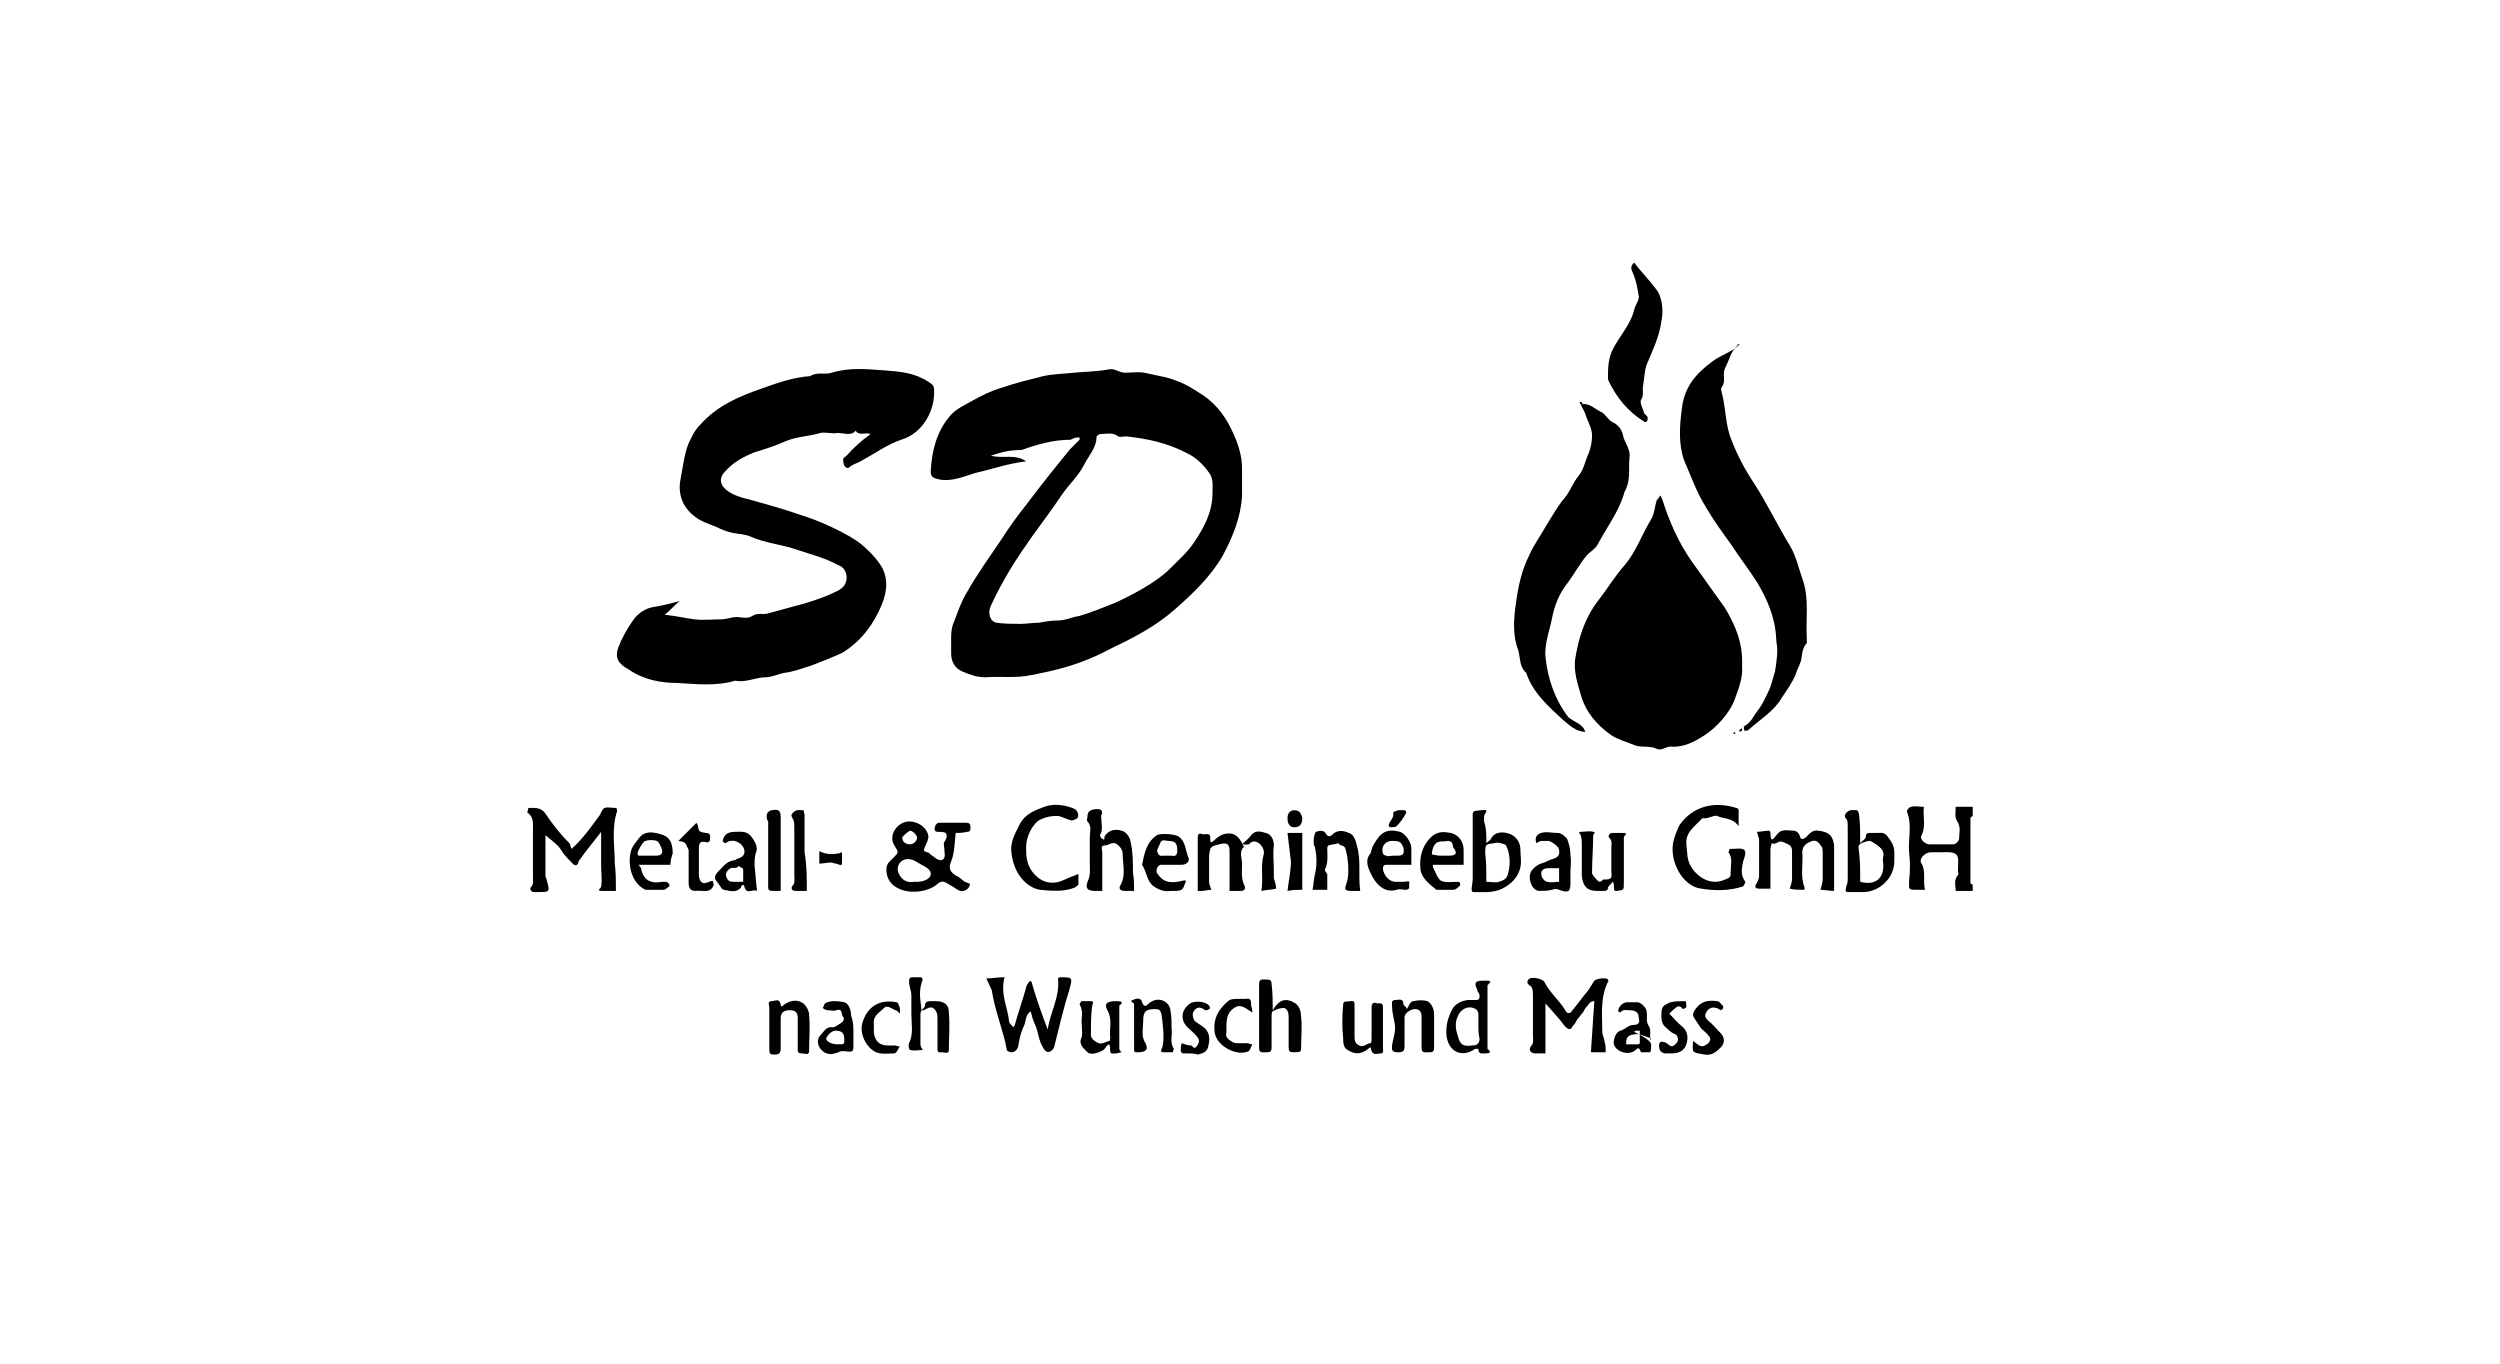 <svg xmlns="http://www.w3.org/2000/svg" xmlns:xlink="http://www.w3.org/1999/xlink" id="Ebene_1" x="0px" y="0px" viewBox="0 0 220 120" xml:space="preserve"><g>	<path d="M173.6,78.4c-0.5,0-0.9,0-1.5,0c0-0.5-0.2-0.9,0.2-1.4c0.1-0.1,0-0.2,0-0.4c0-1.2,0.3-1.7-1.4-1.6c-0.3,0-0.7,0-1,0  c-0.5,0-1.1,0.6-0.8,1c0.4,0.7,0.1,1.5,0.3,2.3c-0.3,0-0.5,0-0.7,0c-0.8,0-0.7,0-0.7-0.8c0.1-0.8,0.1-1.7,0-2.5  c-0.1-1.2,0.3-2.4-0.2-3.6c0-0.1,0.2-0.4,0.4-0.4c0.3-0.1,0.7,0,1.1,0c-0.1,0.9,0.2,1.7-0.2,2.5c-0.2,0.3,0.2,0.7,0.6,0.8  c0.7,0,1.4,0,2.2,0c0.2,0,0.5-0.3,0.5-0.5c0-0.5,0.2-1-0.2-1.6c-0.2-0.3-0.1-0.7-0.1-1.2c0.5,0,1,0,1.5,0c0,0.3,0,0.5,0,0.8  c-0.1,0.1-0.2,0.1-0.2,0.2c0,1.9,0,3.8,0,5.7c0,0.1,0.2,0.1,0.2,0.2C173.6,78.1,173.6,78.2,173.6,78.4z"></path>	<path d="M87.2,40.1c1.1,0.3,2.1-0.2,3.1,0.5c-1.7,0.2-3,0.7-4.4,1c-1,0.3-2.1,0.8-3.2,0.6c-0.5-0.1-0.8-0.2-0.8-0.7  c0.1-1.8,0.5-3.5,1.7-4.9c0.5-0.6,1.2-0.9,1.9-1.3c0.9-0.5,1.7-0.9,2.7-1.2c1.2-0.4,2.4-0.7,3.6-1c0.9-0.2,1.8-0.2,2.7-0.3  c1-0.1,2.1-0.1,3.1-0.3c0.5-0.1,0.9,0.3,1.4,0.3c0.6,0,1.1-0.1,1.7,0c0.5,0.1,0.9,0.2,1.4,0.3c0.5,0.1,0.9,0.2,1.4,0.4  c0.9,0.3,1.6,0.8,2.4,1.3c1.3,0.9,2.1,2.1,2.7,3.5c0.4,0.9,0.7,1.9,0.7,2.9c0,0.8,0,1.6,0,2.4c-0.1,1.9-0.8,3.6-1.7,5.3  c-1.1,1.9-2.7,3.4-4.3,4.8c-1.6,1.4-3.5,2.4-5.4,3.3c-1.3,0.7-2.7,1.3-4.1,1.7c-1,0.3-2,0.5-3,0.7c-1.4,0.3-2.7,0.1-4.1,0.2  c-0.7,0-1.3-0.2-2-0.5s-1-0.9-1-1.6c0-0.5,0-1,0-1.5s0.1-1,0.3-1.4c0.3-0.8,0.6-1.7,1.1-2.5c0.9-1.6,2-3.1,3-4.6  c0.7-1.1,1.5-2.2,2.3-3.2c1.2-1.6,2.4-3.1,3.7-4.7c0.3-0.3,0.6-0.6,0.9-0.9v-0.2c0,0-0.1,0-0.2,0c-0.2,0-0.4,0.1-0.6,0.2  c-1.5,0-2.9,0.4-4.3,0.9C88.8,39.6,88.1,39.8,87.2,40.1z M106.7,43.4c0-0.6,0.1-1.3-0.3-1.8c-0.5-0.7-1.1-1.3-1.9-1.7  c-1.7-0.9-3.5-1.3-5.4-1.5c-0.2,0-0.6,0.1-0.7,0c-0.5-0.4-1.1-0.2-1.6-0.2c-0.1,0-0.3,0.2-0.3,0.2c0,1-0.7,1.7-1.1,2.5  c-0.5,1-1.4,1.8-2,2.7c-0.8,1.2-1.7,2.4-2.5,3.5c-0.7,1-1.4,2-2,3c-0.6,1-1.2,2.1-1.7,3.2c-0.3,0.6-0.1,1.4,0.5,1.5  c0.7,0.1,1.4,0.1,2.1,0.1c0.5,0,1.1-0.1,1.6-0.1c0.6-0.1,1.1-0.2,1.7-0.2c0.7,0,1.2-0.3,1.9-0.4c1-0.3,2-0.7,3-1.1  c1.6-0.7,3.8-1.9,4.9-3c0.8-0.8,1.6-1.5,2.2-2.4C105.9,46.5,106.7,45.1,106.7,43.4z"></path>	<path d="M76.6,38.2c-0.4-0.2-1,0.2-1.3-0.3c-0.4,0.5-1,0.2-1.6,0.2c-0.5,0.1-1.1-0.1-1.5,0c-1,0.3-2,0.3-3,0.7  c-0.9,0.4-1.8,0.7-2.8,1c-1,0.4-1.9,0.9-2.6,1.7c-0.5,0.5-0.5,1.1,0.1,1.6s1.4,0.7,2.2,0.9c1.4,0.4,2.9,0.8,4.3,1.3  c1.7,0.5,4.3,1.7,5.4,2.6c0.6,0.5,1.2,1.1,1.6,1.7c0.8,1.1,0.7,2.4,0.2,3.6c-0.7,1.7-1.8,3.2-3.4,4.2c-0.3,0.2-2.6,1.1-2.9,1.2  c-0.7,0.2-1.4,0.5-2.2,0.6c-0.6,0.1-1.2,0.4-1.7,0.4c-0.9,0-1.8,0.5-2.7,0.3c-1.7,0.5-3.4,0.3-5.1,0.2c-1.5,0-3-0.3-4.3-1.2  c-0.9-0.5-1.2-1-0.9-1.9c0.3-0.8,0.8-1.7,1.3-2.4c0.4-0.6,1.1-1.1,1.9-1.2c0.7-0.1,1.4-0.3,2.2-0.5c-0.5,0.4-0.8,0.8-1.3,1.2  c1,0.1,1.8,0.3,2.6,0.4s1.6,0,2.4,0c0.4,0,0.9-0.2,1.3-0.2c0.5,0,1,0.2,1.4-0.1c0.5-0.3,0.9-0.1,1.3-0.2c2.1-0.6,4.2-1,6.2-2  c0.6-0.3,0.8-0.7,0.8-1.2c0-0.4-0.2-0.9-0.8-1.1c-1.1-0.6-2.3-0.9-3.5-1.3c-1.4-0.5-2.9-0.6-4.2-1.2c-0.5-0.2-1-0.2-1.5-0.3  c-0.5-0.1-1-0.3-1.4-0.5c-0.7-0.3-1.4-0.5-1.9-0.9c-1.1-0.8-1.6-2-1.3-3.4c0.2-1,0.3-2.1,0.7-3.1c0.3-0.6,0.5-1.1,1-1.6  c1.5-1.7,3.4-2.5,5.4-3.2c1.4-0.5,2.8-1,4.3-1.1c0.6-0.4,1.3-0.1,1.9-0.3c1.6-0.5,3.2-0.3,4.7-0.2c1.3,0.1,2.6,0.2,3.8,1  c0.3,0.2,0.5,0.3,0.5,0.7c0.1,1.7-0.9,3.8-2.9,4.4c-1.2,0.4-2.3,1.2-3.4,1.8c-0.3,0.2-0.7,0.3-1,0.5c-0.2,0.1-0.2,0.3-0.5,0.1  c-0.2-0.2-0.2-0.5-0.2-0.7c0-0.1,0.2-0.2,0.3-0.3C75.1,39.4,75.8,38.8,76.6,38.2z"></path>	<path d="M153.3,58.6c0.1,1-0.3,2-0.7,3.1c-0.4,1-1.5,2.3-2.6,3c-0.9,0.6-1.9,1.1-3,1c-0.4,0-0.8,0.4-1.2,0.2  c-0.6-0.3-1.3-0.1-1.9-0.3c-0.7-0.3-1.5-0.5-2.1-0.9c-1.3-0.9-2.3-2.1-2.7-3.6c-0.3-1-0.6-2-0.5-3c0.3-1.9,0.8-3.6,2-5.2  c0.8-1,1.5-2.2,2.4-3.2c1-1.2,1.5-2.7,2.3-4c0.3-0.5,0.3-1.1,0.5-1.7c0.1-0.1,0.2-0.2,0.3-0.4c0.1,0.1,0.1,0.2,0.2,0.4  c0.6,1.9,1.4,3.7,2.5,5.3c1,1.4,2,2.8,3,4.2C152.7,55,153.4,56.6,153.3,58.6z"></path>	<path d="M152.9,30.3c0,0.1,0,0.2-0.1,0.2c-0.5,0.5-0.6,1.1-0.9,1.7c-0.1,0.2-0.2,0.4-0.2,0.7c0,0.4,0.1,0.8-0.2,1.2  c-0.1,0.1,0,0.3,0,0.4c0.4,1.4,0.3,2.9,0.9,4.3c0.5,1.3,1.2,2.6,2,3.8c1.1,1.7,2,3.6,3.1,5.4c0.6,1,0.8,2.1,1.2,3.2  c0.5,1.6,0.2,3.3,0.3,5c0,0.1,0,0.3,0,0.4c-0.4,0.4-0.4,0.9-0.5,1.5c-0.1,0.4-0.4,0.9-0.5,1.3c-0.3,0.7-0.8,1.4-1.2,2  c-0.7,1.2-1.9,1.9-2.9,2.8c-0.1,0.1-0.1,0.1-0.2,0.1c-0.1,0-0.2,0-0.2,0c0-0.1-0.1-0.3,0-0.4c0.6-0.3,0.8-0.9,1.2-1.4  s0.6-1,0.9-1.6c0.3-0.6,0.4-1.2,0.6-1.8c0.1-0.6,0.2-1.3,0.2-1.9c0-0.4-0.1-0.7-0.1-1.1c-0.1-1.8-0.8-3.4-1.7-4.9  c-0.7-1.1-1.5-2.1-2.2-3.2c-0.8-1.1-1.6-2.2-2.3-3.4c-0.8-1.3-1.3-2.7-1.9-4.1c-0.5-1.4-0.4-3-0.2-4.5c0.2-1.9,1.2-3.1,2.7-4.2  c0.8-0.6,1.7-0.8,2.4-1.5C152.7,30.3,152.8,30.3,152.9,30.3z"></path>	<path d="M139.5,64.4c-0.8,0-1.4-0.6-1.9-1c-1.3-1.2-2.7-2.4-3.3-4.2c-0.6-0.5-0.5-1.3-0.7-2c-0.5-1.3-0.4-2.7-0.2-4.1  c0.2-1.5,0.5-2.9,1.2-4.3c0.4-0.9,1-1.7,1.5-2.6c0.5-0.8,1-1.7,1.6-2.4c0.5-0.6,0.7-1.3,1.2-1.9s0.6-1.4,0.9-2  c0.2-0.5,0.3-1.1,0.3-1.6s-0.3-1.1-0.5-1.6c-0.1-0.4-0.3-0.7-0.5-1.1c0.7-0.2,1.1,0.3,1.7,0.6c0.5,0.2,0.7,0.8,1.2,1  c0.4,0.2,0.7,0.6,0.8,1c0.1,0.7,0.7,1.3,0.6,2c-0.1,0.9,0.1,1.9-0.3,2.8c-0.1,0.2-0.2,0.4-0.2,0.5c-0.5,1.6-1.5,2.9-2.3,4.4  c-0.2,0.4-0.6,0.6-0.9,0.9c-0.7,0.8-1.2,1.8-1.9,2.7c-0.6,0.8-1,1.8-1.2,2.8c-0.2,1.1-0.7,2.3-0.6,3.5c0.2,1.9,0.8,3.7,2,5.3  C138.6,63.6,139.3,63.7,139.5,64.4z"></path>	<path d="M143.8,23.1c0.6,0.8,1.3,1.5,1.9,2.3c0.6,0.7,0.7,2,0.5,2.9c-0.2,1.4-0.8,2.6-1.3,3.8c-0.2,0.6-0.2,1.2-0.3,1.8  c-0.1,0.4,0.1,0.9-0.2,1.3c-0.1,0.3,0.2,0.8,0.3,1.2c0.1,0.1,0.3,0.2,0.3,0.4c0,0.1,0,0.2-0.1,0.3c0,0-0.2,0.1-0.2,0  c-1.5-0.9-2.5-2.2-3.2-3.7c0-1,0-1.9,0.5-2.8c0.6-1.1,1.5-2.1,1.8-3.3c0.1-0.5,0.5-0.9,0.4-1.3c-0.1-0.6-0.2-1.2-0.4-1.7  C143.7,23.9,143.3,23.6,143.8,23.1z"></path>	<path d="M54.2,78.4c-0.4,0-0.8,0-1.2,0c-0.6,0-0.1-0.2-0.1-0.4c0.1-0.6,0-1.2,0-1.8c0-1,0-1.9,0-3c-0.6,0.8-1.2,1.5-1.7,2.2  c-0.1,0.2-0.3,0.3-0.3,0.5c-0.1,0.3-0.3,0.3-0.5,0.1c-0.3-0.3-0.6-0.6-0.9-1c-0.3-0.6-0.9-1-1.5-1.5c0,1.3,0,2.4,0,3.6  c0,0.1,0.1,0.2,0.1,0.3c0.3,1.1,0.3,1.1-0.7,1.1c-0.1,0-0.3,0-0.4,0c-0.3,0-0.4-0.3-0.3-0.4c0.3-0.3,0.2-0.6,0.2-0.9  c0-1.4,0-2.8,0-4.2c0-0.5,0.1-1.1-0.5-1.5l0.1-0.4c0.5,0,1.1-0.1,1.5,0.5c0.6,0.9,1.3,1.8,2.1,2.6c0.1,0.1,0.1,0.3,0.2,0.5  c1-0.9,1.7-1.9,2.5-3c0.1-0.2,0.2-0.5,0.4-0.6c0.3-0.1,0.7,0,1,0c0.1,0,0.1,0.2,0.1,0.3c-0.5,1.5-0.2,3.1-0.2,4.6  C54.2,76.7,54.2,77.5,54.2,78.4z"></path>	<path d="M84.1,73.3c-0.1,0.9-0.1,1.8-0.4,2.5s0,1,0.5,1.3c0.3,0.1,0.4,0.3,0.7,0.5c0.2,0.1,0.6,0.1,0.4,0.4  c-0.1,0.3-0.6,0.5-0.8,0.4c-0.3-0.1-0.5-0.3-0.7-0.4s-0.3-0.2-0.5-0.3c-0.2-0.1-0.4-0.2-0.7,0c-0.8,0.8-2.5,1-3.5,0.5  c-0.7-0.3-1.1-0.9-1.1-1.7c0-0.5,0.3-0.7,0.6-1c0.5-0.5,0.5-0.5,0.1-1.1c-0.5-0.8,0.1-1.9,1.1-2.1c0.9-0.1,1.8,0.5,1.9,1.3  c0,0.3-0.2,0.7-0.3,0.9c-0.1,0.3-0.2,0.4,0.2,0.5c0.1,0,0.2,0.1,0.3,0.2c0.3,0.2,0.6,0.5,0.9,0.5c0.5-0.1,0.3-0.6,0.3-1  c0-0.2-0.1-0.5,0-0.6c0.2-0.3,0.3-0.6,0.1-0.8c-0.1-0.1-0.5-0.1-0.7-0.1c-0.3,0-0.3-0.3-0.2-0.5c0-0.1,0.2-0.3,0.3-0.3  c0.8,0,1.6,0,2.4,0c0.3,0,0.4,0.1,0.4,0.4c0,0.2,0,0.4-0.3,0.4C84.7,73.3,84.4,73.3,84.1,73.3z M80.4,77.6c0.1,0,0.2,0,0.3,0  c0.5,0,1.1-0.2,1.2-0.6c0.1-0.4-0.4-0.7-0.8-0.9c-0.4-0.2-0.7-0.5-1.2-0.5c-0.7,0-1.1,0.7-0.8,1.3C79.4,77.5,79.9,77.7,80.4,77.6z   M80.1,74.3c0.3,0,0.6-0.3,0.6-0.6c0-0.2-0.4-0.6-0.6-0.6c-0.1,0-0.7,0.5-0.7,0.6C79.4,74.1,79.7,74.3,80.1,74.3z"></path>	<path d="M88.4,86c-0.4,1.5,0.3,2.7,0.4,3.9c0,0.1,0.1,0.2,0.2,0.3c0.1,0.1,0.1,0.1,0.2,0.2c0-0.1,0.1-0.1,0.1-0.2  c0.3-1.1,0.7-2.2,1-3.3c0-0.1,0.1-0.3,0.2-0.4c0-0.1,0.1-0.1,0.2-0.2c0,0.1,0.1,0.1,0.1,0.2c0.4,1.4,0.9,2.8,1.4,4.1  c0.2-1.5,1.1-2.9,0.9-4.5c0.1-0.1,0.2-0.1,0.2-0.1c1.1,0,1.1,0,0.8,1.1c-0.5,1.6-0.9,3.3-1.3,4.9c0,0.1-0.1,0.3-0.2,0.4  c-0.3,0.3-0.6,0.2-0.8-0.2c-0.4-0.6-0.4-1.3-0.7-2c-0.2-0.4-0.3-0.8-0.4-1.2c-0.5,0.3-0.4,0.9-0.6,1.3c-0.3,0.6-0.4,1.2-0.5,1.8  c-0.1,0.3-0.3,0.5-0.6,0.5c-0.1,0-0.4-0.1-0.4-0.2c-0.3-1.7-1-3.3-1.3-5.1v-0.1c-0.2-0.4-0.3-0.7-0.5-1.1  C87.3,86.1,87.7,86,88.4,86z"></path>	<path d="M141.3,92.6c-0.5,0-0.8,0-1.3,0c0.1-1.5,0.2-3,0.3-4.5c-0.4,0-0.5,0.3-0.6,0.4c-0.2,0.2-0.3,0.4-0.4,0.6  c-0.2,0.2-0.3,0.4-0.5,0.6c-0.1,0.2-0.2,0.4-0.4,0.6c-0.2,0.4-0.4,0.3-0.7,0c-0.5-0.7-1.1-1.3-1.7-2c0,1.5,0,2.9,0,4.4  c-0.3,0-0.6,0-0.9,0c-0.4,0-0.6-0.3-0.4-0.6c0.3-0.3,0.2-0.6,0.2-0.9c0-1.2,0-2.4,0-3.6c0-0.2,0-0.5-0.1-0.7  c-0.1-0.2-0.6-0.3-0.3-0.7c0.2-0.3,1.2-0.1,1.4,0.2c0.5,1,1.4,1.7,1.9,2.6c0.1,0.2,0.4,0.2,0.5,0c0.5-0.6,1-1.3,1.5-1.9  c0.2-0.3,0.3-0.5,0.5-0.8c0.2-0.2,1.1-0.3,1.2-0.1c0,0.1,0.1,0.2,0,0.2c-0.7,1.4-0.5,2.9-0.5,4.4c0,0.3,0.2,0.6,0.2,0.9  C141.3,91.9,141.3,92.2,141.3,92.6z"></path>	<path d="M161.4,78.4c-0.5,0-0.8-0.1-1.2-0.1c0.1-0.3,0.2-0.7,0.2-1c0-0.7,0-1.4,0-2.2c0-0.2,0-0.5-0.1-0.6  c-0.2-0.2-0.3-0.6-0.8-0.5c-0.6,0.2-0.9,0.5-0.9,1c0.1,1-0.2,2.1,0.2,3.1v0.2c-0.1,0-0.2,0-0.2,0c-0.4,0-0.7,0-1.1-0.1  c0.1-0.3,0.2-0.6,0.2-0.9c0-0.8,0-1.6,0-2.4c0-0.6-0.4-0.6-0.8-0.8c-0.4-0.2-0.6,0.3-1,0.1c0,0.2-0.1,0.3-0.1,0.5  c0,1.1,0,2.3,0,3.5c-0.3,0-0.6,0-1,0s-0.4-0.2-0.2-0.5c0.1-0.2,0.2-0.4,0.2-0.6c0-1,0-2,0-3c0-0.1,0-0.2,0-0.3  c-0.1-0.2-0.1-0.4-0.2-0.6c0.4,0,0.7-0.1,1.1-0.1c0,0,0.1,0.1,0.1,0.2c0,1.1,0.4,0.3,0.6,0.1c0.4-0.5,0.9-0.3,1.4-0.3  c0.3,0,0.5,0.2,0.6,0.5c0.1,0.4,0.3,0.2,0.5,0.1c0.3-0.3,0.6-0.7,1.1-0.6c0.9,0.1,1.3,0.4,1.4,1.3c0,0.9,0,1.9,0,2.8  C161.4,77.7,161.4,78,161.4,78.4z"></path>	<path d="M153,72.7c-0.6-0.8-1.3-0.6-1.9-0.9c-0.3-0.1-0.8,0.3-1.3,0.2c-0.6,0.7-1.5,1.2-1.4,2.3c0.1,0.7,0,1.4,0.5,2.1  c0.7,1,1.8,1.5,2.9,1c0.5-0.2,0.5-0.2,0.5-0.7c0-0.6,0.2-1.2-0.2-1.7c0,0,0.1-0.2,0.1-0.3h0.2c0.4,0,0.9-0.1,1.1,0.1  c0.2,0.2,0,0.7-0.1,1c-0.1,0.5-0.3,1.2,0.2,1.8c0,0-0.1,0.3-0.2,0.4c-1.2,0.4-2.5,0.4-3.7,0.2c-1.7-0.2-2.9-2.6-2.4-4.3  c0.1-0.4,0.3-0.9,0.5-1.3c1.2-1.7,3.1-2.1,5-1.5c0.1,0,0.2,0.1,0.2,0.2C153,71.8,153,72.2,153,72.7z"></path>	<path d="M163.7,74.2c0.3-0.3,0.5-0.4,0.5-0.6c0-0.3,0.2-0.3,0.4-0.3s0.3,0,0.5,0c0.4,0,0.7-0.1,1,0.3s0.6,0.8,0.6,1.4  c0,0.3,0,0.5,0,0.8c0,1.4-1.2,2.6-2.6,2.7c-0.4,0-0.8,0-1.3,0s-0.4,0-0.3-0.6c0.1-0.2,0.1-0.4,0.1-0.6c0-1.5,0-3,0-4.6  c0-0.2,0-0.5-0.1-0.6c-0.2-0.2-0.2-0.4,0-0.6c0.3-0.3,0.6-0.2,0.9-0.2c0.1,0,0.2,0.3,0.2,0.4C163.7,72.5,163.7,73.3,163.7,74.2z   M163.7,77.6c1.5,0.4,2.2-0.5,2-1.8c0-0.1,0-0.2,0-0.3c0.2-0.6-0.2-0.9-0.6-1.2c-0.2-0.1-0.4-0.3-0.6-0.3c-0.2,0-0.4,0.1-0.7,0.2  c-0.4,0.2-0.2,0.5-0.2,0.8C163.7,75.9,163.7,76.7,163.7,77.6z"></path>	<path d="M94.9,76.9c0,0.4,0,0.7,0,0.9c0,0.1-0.2,0.2-0.3,0.3c-1,0.4-2.1,0.3-3.1,0.2c-0.6-0.1-1.2-0.5-1.6-1  c-0.5-0.6-0.8-1.4-0.9-2.3c-0.1-0.9,0.3-1.6,0.7-2.4c0.5-1,1.4-1.3,2.2-1.6c0.8-0.3,1.8-0.2,2.7,0.2c0.2,0.1,0.4,0.6,0.2,0.8  c-0.1,0.1-0.4,0.2-0.5,0.2c-0.5-0.1-0.9-0.4-1.3-0.4c-0.5,0-1,0.1-1.4,0.3c-0.7,0.3-1.3,1.5-1.3,2.4c0,0.7,0,1.3,0.4,2  c0.7,1.1,1.8,1.5,3,0.9C94.1,77.2,94.5,77.1,94.9,76.9z"></path>	<path d="M130.8,74.2c0.2-0.2,0.4-0.3,0.4-0.4c0.4-0.7,1.2-0.6,1.7-0.4s0.9,0.7,0.9,1.4c0,0.5,0.1,1,0,1.5c-0.2,0.9-0.8,1.5-1.6,1.9  c-0.8,0.4-1.7,0.3-2.6,0.3c0,0-0.1-0.1-0.1-0.2c0-0.3,0.1-0.6,0.1-1c0-1.7,0-3.4,0-5.1c0-0.9-0.1-0.8,0.7-0.9h0.1  c0.7-0.1,0.3,0.2,0.2,0.5c0,0.2,0,0.3,0,0.5C130.8,72.9,130.8,73.4,130.8,74.2z M130.8,77.6c0.4,0,0.8,0.1,1.1,0s0.7-0.2,0.8-0.7  c0.2-0.7,0.2-1.4,0-2.1c-0.1-0.2-0.1-0.4-0.3-0.5c-0.3-0.1-0.6-0.2-0.9-0.1c-0.8,0.1-0.8,0.1-0.8,0.9  C130.8,75.9,130.8,76.7,130.8,77.6z"></path>	<path d="M99.8,78.4c-0.3,0-0.6,0-0.8,0c-0.4,0-0.6-0.2-0.4-0.5c0.5-0.9,0.2-1.8,0.2-2.7c0-0.3-0.1-0.6-0.5-0.9  c-0.4-0.3-0.7,0.1-1.1,0.1c-0.4,0-0.2,0.4-0.2,0.6c0,1.1,0,2.2,0,3.4c-0.2,0-0.4,0-0.6,0c-0.7,0-0.9-0.2-0.7-0.8  c0.3-0.6,0.2-1.1,0.2-1.7c0-0.7,0-1.4,0-2.2c0-0.5,0.2-1-0.2-1.4c-0.1-0.1,0-0.3,0-0.5c0-0.4,0.3-0.6,0.9-0.6  c0.5,0,0.4,0.4,0.3,0.6c0,0.6,0.2,1.2-0.1,1.7c0,0.1,0.1,0.3,0.2,0.3c0.2,0.2,0.2,0,0.2-0.2c0.3-0.5,0.9-0.7,1.5-0.5  c0.4,0.1,0.7,0.5,0.8,1c0.2,0.9,0.2,1.8,0.2,2.7C99.8,77.4,99.8,77.8,99.8,78.4z"></path>	<path d="M119.7,78.4c-0.3,0-0.5,0-0.7,0c-0.7,0-0.7-0.1-0.5-0.7c0.3-0.8,0.1-2.4-0.1-3c-0.1-0.4-0.5-0.2-0.6-0.5  c-0.3,0.1-0.6,0.1-0.9,0.2c0,0-0.1,0.1-0.1,0.2c0,0.7,0.1,1.3-0.2,1.9c-0.1,0.1,0.2,0.3,0.2,0.5c0,0.4,0,0.8,0,1.3  c-0.4,0-0.8,0-1.3,0c0.1-0.4,0.1-0.9,0.2-1.3c0.2-0.8,0.2-1.6,0-2.5c-0.1-0.1-0.1-0.3-0.1-0.5c0-0.3,0.1-0.7,0.2-0.8  c0.3-0.1,0.7-0.2,0.9,0.2c0.2,0.3,0.4,0.2,0.6,0c0.4-0.4,1-0.3,1.4-0.1c0.4,0.1,0.6,0.6,0.7,1.1C119.8,75.7,119.5,77,119.7,78.4z"></path>	<path d="M108.2,78.4c0-1.2,0-2.4,0-3.5c0-0.6-0.2-0.8-0.9-0.6c-0.8,0.2-0.8,0.2-0.9,1c0,0.8,0,1.5,0,2.3c0,0.2,0.1,0.4,0.2,0.7  c-0.3,0-0.6,0.1-0.8,0.1c-0.1,0-0.2,0-0.4,0c0-1.6,0-3.1,0-4.7c0-0.3,0.1-0.4,0.4-0.3c0.2,0.1,0.7-0.2,0.7,0.3c0,0.4,0,0.6,0.4,0.2  c0.2-0.2,0.5-0.4,0.8-0.5c0.8-0.2,1.3,0.1,1.7,1c0,0.1,0.1,0.1,0.1,0.1c-0.5,0.4-0.2,1-0.2,1.5c0,0.6-0.1,1.3,0.2,1.9  c0.1,0.2,0.1,0.5-0.3,0.5S108.5,78.4,108.2,78.4z"></path>	<path d="M141.9,77.6c-0.1,0.2-0.3,0.3-0.4,0.5c0,0.3-0.2,0.3-0.4,0.3s-0.4,0-0.6,0c-0.8,0-1.2-0.4-1.3-1.3c0-0.9,0-1.8,0-2.7  c0-0.3,0-0.6-0.1-0.9c0-0.1-0.3-0.3,0-0.3c0.4,0,0.8-0.1,1.1,0c0.3,0,0,0.2,0,0.3c0,1.1-0.1,2.2-0.1,3.3c0,0.2,0.3,0.5,0.5,0.7  c0.3,0.3,0.4-0.2,0.6-0.1c0.5,0,0.7-0.1,0.6-0.6c0-0.7,0-1.4,0-2.2c0-0.3,0.1-0.6-0.2-0.9c-0.1-0.1,0-0.4,0.3-0.4s0.6,0,0.9,0  c0.6,0,0.1,0.2,0.1,0.4c0,1.3,0,2.6,0,3.9c0,0.8,0,0.7-0.6,0.8C141.8,78.5,142.2,77.8,141.9,77.6z"></path>	<path d="M112,88.9c0.6-1,1.2-1.1,2-0.6c0.4,0.3,0.5,0.8,0.5,1.2c0.1,0.8,0,1.7,0,2.5c0,0.6,0,0.6-0.7,0.6c-0.3,0-0.4-0.1-0.4-0.4  c0-0.9,0-1.8,0-2.7c0-0.4-0.1-0.7-0.4-0.8c-0.3,0-0.7,0.1-1,0.3c-0.1,0-0.1,0.3-0.1,0.5c0,0.9,0,1.8,0,2.7c0,0.4-0.2,0.4-0.5,0.4  s-0.6,0.1-0.6-0.4c0-1.9,0-3.7,0-5.6c0-0.5,0.3-0.4,0.6-0.4s0.5,0,0.5,0.4C112,87.4,112,88.1,112,88.9z"></path>	<path d="M103,78.4c-0.5,0.1-1.1-0.1-1.6-0.5c-0.5-0.5-0.5-1.2-0.9-1.8c0.2-1,0.4-2,1.3-2.6c0.3-0.2,1.6-0.1,1.9,0.1  c0.7,0.5,0.6,1.3,0.9,1.9c0.1,0.3-0.2,0.6-0.6,0.6c-0.6,0-1.2,0-1.8,0c-0.3,0-0.5,0.4-0.4,0.7c0.5,0.8,1.1,1,2.3,0.7  c0.3-0.1,0.3,0.1,0.2,0.2c-0.2,0.6-0.3,0.7-0.9,0.7C103.4,78.4,103.2,78.4,103,78.4z M102.4,75.3c0.4,0,0.6,0,0.7,0  c0.4,0.1,0.5-0.1,0.5-0.5c0-0.6-0.2-0.8-0.8-0.8c-0.2,0-0.6-0.2-0.7,0.2c-0.1,0.3-0.4,0.6-0.2,0.9C102,75.4,102.4,75.3,102.4,75.3z  "></path>	<path d="M81.1,88.9c0.1-0.1,0.3-0.3,0.3-0.4c0-0.4,0.3-0.4,0.6-0.4c0.1,0,0.2,0,0.3,0c0.8,0,1.2,0.3,1.2,1c0.1,1.1,0,2.2,0,3.3  c0,0.4-0.4,0.2-0.6,0.2s-0.4,0.1-0.4-0.3c0-0.9,0-1.8,0-2.7c0-0.4-0.1-0.7-0.4-0.9C81.7,88.5,81.4,89,81.1,88.9  c0,0-0.1,0.2-0.1,0.3c0,0.9,0,1.8,0,2.7c0,0.2,0.1,0.3,0.2,0.5c-0.4,0-0.7,0.1-1.1,0c-0.1,0-0.2-0.4-0.1-0.6  c0.4-0.8,0.2-1.7,0.2-2.6c0-0.5,0-1.1,0-1.6c0-0.4-0.2-0.8-0.2-1.2c0-0.2,0-0.4,0.3-0.4s0.5,0,0.8,0l0.1,0.2  C80.8,87.2,81,88,81.1,88.9z"></path>	<path d="M124.2,76.1c-0.8,0-1.5,0-2.2,0c-0.3,0-0.3,0.2-0.3,0.4c0.1,0.6,0.6,1.1,1.1,1.1c0.3,0,0.5,0,0.8,0c0.2,0,0.5-0.2,0.4,0.2  c0,0.2,0.1,0.5-0.3,0.5c-0.3,0-0.5-0.1-0.8,0c-1,0.3-1.7-0.4-2.1-1.1c-0.3-0.6-0.8-1.4-0.2-2.1c0.1-0.2,0.1-0.5,0.3-0.8  c0.6-1.1,1.2-1.4,2.3-1.1c0.4,0.1,1,0.9,1,1.4v0.1C124.2,75.2,124.2,75.6,124.2,76.1z M122.6,75.3c0.1,0,0.3,0,0.4,0  c0.5,0,0.6-0.2,0.5-0.7c-0.2-0.5-0.3-0.6-1-0.6c-0.6,0-1,0.5-0.8,1.1c0,0.1,0.2,0.2,0.3,0.2C122.2,75.4,122.4,75.3,122.6,75.3z"></path>	<path d="M130.5,86.3c0.1,0,0.3,0,0.4,0c0.3,0,0.3,0.1,0.1,0.3l-0.1,0.1c0,1.9,0,3.7,0,5.6c0.4,0.3,0.2,0.4-0.2,0.4  c-0.3,0-0.6,0.1-0.6-0.4c-0.1,0-0.2,0-0.3,0c-1.1,0.8-2.3,0.3-2.5-1.1c-0.1-0.9,0.1-1.6,0.5-2.4c0.3-0.5,0.8-0.7,1.3-0.8  c0.2,0,0.5,0,0.8,0s0.3-0.2,0.3-0.4s-0.2-0.3-0.2-0.5C129.7,86.5,129.8,86.3,130.5,86.3z M130.1,90.3c0-0.4,0-0.8,0-1.1  c0-0.1-0.1-0.2-0.1-0.3c-0.6-0.5-1.4-0.2-1.7,0.5c-0.3,0.6-0.2,1.2,0,1.8c0.2,0.8,0.5,0.9,1.3,0.8c0.4,0,0.6-0.2,0.6-0.6  C130.1,91,130.1,90.6,130.1,90.3z"></path>	<path d="M59,76.1c-1,0-1.8,0-2.8,0c0.1,0.2,0.2,0.2,0.2,0.3c0.2,1,0.8,1.4,1.9,1.2c0.1,0,0.2,0,0.3,0s0.2,0.1,0.3,0.2V78  c-0.2,0.1-0.3,0.3-0.5,0.3c-0.5,0-0.9,0-1.4,0c-0.1,0-0.2,0-0.2,0c-1.1-0.5-1.6-2-1.3-3.3c0.1-0.5,0.4-0.8,0.7-1.2  c0.5-0.7,1.2-0.6,1.9-0.4c0.8,0.2,1.1,0.7,1.1,1.7C59.1,75.4,59,75.7,59,76.1z M57.1,75.3c0.2,0,0.4,0,0.6,0c0.5,0,0.7-0.2,0.5-0.7  c-0.1-0.2-0.2-0.5-0.4-0.6c-0.3-0.1-0.7-0.1-1,0c-0.2,0-0.7,0.9-0.7,1.1c0,0.1,0.1,0.2,0.1,0.2C56.6,75.3,56.9,75.3,57.1,75.3z"></path>	<path d="M128.8,76.1c-0.9,0-1.8,0-2.7,0c0,0.1,0,0.2,0,0.2c0.2,0.4,0.4,1,0.7,1.2c0.4,0.2,1,0.1,1.5,0.1c0.1,0,0.2,0.1,0.2,0.1  c0,0.1,0,0.3-0.1,0.3c-0.1,0.1-0.3,0.3-0.5,0.3c-0.4,0-0.8,0-1.3,0c-0.1,0-0.2,0-0.2,0c-0.6-0.5-1.3-1-1.4-1.8  c-0.1-1,0.1-2,0.9-2.8c0.6-0.6,1.2-0.5,1.8-0.4c0.7,0.2,1.1,0.8,1.1,1.5C128.8,75.3,128.8,75.7,128.8,76.1z M127,75.3  c0.2,0,0.3,0,0.5,0c0.6,0,0.8-0.2,0.4-0.7c-0.1-0.2,0-0.6-0.5-0.6c-0.4,0.1-0.9-0.1-1.2,0.4c-0.1,0.2-0.2,0.5-0.2,0.8  c0.2,0,0.5,0.1,0.7,0.1C126.8,75.3,126.9,75.3,127,75.3z"></path>	<path d="M138.2,76.7c0,0.3,0,0.7,0,1c0,0.8-0.2,0.9-1,0.6c-0.3-0.1-0.4-0.1-0.6,0c-0.4,0.1-0.8,0.1-1.2,0.1c-0.7-0.1-1-1.3-0.6-1.8  c0.3-0.4,0.7-0.6,1.1-0.7c0.2-0.1,0.4-0.2,0.7-0.3c0.4-0.1,0.7-0.3,0.6-0.8c0-0.3-0.6-0.7-0.9-0.8c-0.2,0-0.4,0-0.6,0  s-0.3,0.1-0.5,0.2c-0.1-0.3-0.1-0.6,0.2-0.8c0.5-0.3,1.1-0.1,1.7-0.1c0.3,0,0.6,0.3,0.8,0.5c0.2,0.5,0.3,1,0.3,1.5  C138.3,75.8,138.2,76.2,138.2,76.7z M137.2,76.4c-0.4,0-0.6,0-0.9,0c-0.6,0-0.8,0.3-0.6,0.8c0.1,0.2,0.3,0.4,0.5,0.4  c0.3,0.1,0.6,0,1,0C137.2,77.2,137.2,76.8,137.2,76.4z"></path>	<path d="M66.4,76.2c0.1,0.7,0.1,1.3,0.2,2c0,0.1,0,0.2,0,0.2c-0.4-0.2-0.9,0.4-1.1-0.4c-0.1-0.3-0.3,0-0.3,0.1  c-0.4,0.5-1,0.3-1.5,0.2c-0.2,0-0.4-0.5-0.6-0.7c-0.3-0.3-0.2-0.6,0.1-0.9c0.4-0.4,0.8-1,1.5-1l0.1-0.1c0.4-0.1,0.8-0.3,0.7-0.8  s-0.7-0.9-1.2-0.8c-0.2,0-0.4,0.2-0.5,0.2c0,0-0.2-0.1-0.2-0.2c0.1-0.6,0.5-0.8,1.1-0.8c0.5,0,1-0.1,1.4,0.4  c0.3,0.4,0.5,0.7,0.5,1.2C66.4,75.3,66.4,75.7,66.4,76.2L66.4,76.2z M65.4,77.6c0-0.5,0-0.8,0-1.1c0-0.1-0.3-0.2-0.4-0.3  c-0.2,0.3-0.5,0.1-0.7,0.2s-0.5,0.4-0.4,0.7c0.1,0.3,0.2,0.5,0.6,0.5C64.7,77.6,65,77.6,65.4,77.6z"></path>	<path d="M121.7,90.4c0,0.6,0,1.2,0,1.8c0,0.2,0.1,0.5-0.2,0.5c-0.3,0-0.6,0.2-0.8-0.2c-0.1-0.2,0-0.5-0.3-0.2  c-0.6,0.5-1.2,0.5-1.8,0.1c-0.4-0.2-0.4-0.7-0.4-1c-0.1-1-0.1-2,0-3c0-0.4,0.4-0.2,0.6-0.3c0.2,0,0.4-0.1,0.4,0.3  c0,0.9,0,1.8,0,2.7c0,0.4,0,0.7,0.4,0.9c0.4,0.2,0.7-0.2,1-0.2c0.1,0,0.1-0.3,0.1-0.4c0-0.9,0-1.9,0-2.8c0-0.4,0.3-0.4,0.5-0.3  c0.2,0,0.5-0.1,0.5,0.3C121.7,89,121.7,89.7,121.7,90.4z"></path>	<path d="M67.7,90.3c0-0.5,0-1.1,0-1.6c0-0.2-0.2-0.6,0.2-0.6c0.3,0,0.7-0.3,0.8,0.3c0,0.3,0.2,0.1,0.3,0c0.6-0.4,1.3-0.5,1.8,0  c0.2,0.2,0.4,0.6,0.4,0.9c0.1,1.1,0,2.1,0,3.2c0,0.4-0.4,0.2-0.6,0.2s-0.4,0-0.4-0.3c0-0.9,0-1.9,0-2.8c0-0.5-0.2-0.7-0.7-0.7  s-0.8,0.2-0.8,0.7c0,0.9,0,1.8,0,2.7c0,0.4-0.2,0.5-0.5,0.5c-0.4,0-0.5,0-0.5-0.5C67.7,91.6,67.7,90.9,67.7,90.3z"></path>	<path d="M123.8,88.8c0.2-0.3,0.3-0.7,0.6-0.7c0.4-0.1,0.9-0.1,1.2,0c0.4,0.2,0.6,0.7,0.6,1.2c0,1,0,2,0,2.9c0,0.4-0.2,0.4-0.5,0.4  s-0.6,0.1-0.6-0.4c0-0.9,0-1.8,0-2.7c0-0.5-0.2-0.7-0.6-0.7c-0.4,0-0.9,0.4-0.9,0.7c0,0.8,0,1.7,0,2.5c0,0.5-0.1,0.6-0.6,0.6  c-0.6,0-0.5-0.3-0.5-0.6c0.1-0.7,0.4-1.3,0.2-2.1c-0.1-0.5-0.2-0.9-0.2-1.4c0-0.2-0.1-0.5,0.3-0.5c0.3,0,0.7-0.2,0.7,0.4  C123.7,88.6,123.8,88.7,123.8,88.8z"></path>	<path d="M103.1,90.5c0.1,0.5-0.2,1.2,0.2,1.8l-0.1,0.3c-0.2,0-0.4,0-0.6,0c-0.5,0-0.5,0-0.3-0.5c0.2-0.7,0-2.3-0.1-2.9  c-0.1-0.3-0.2-0.4-0.5-0.4c-0.9,0-1.1,0.2-1.1,1.1c0,0.6-0.2,1.3,0.2,1.9c0.3,0.6,0,0.8-0.7,0.8c-0.3,0-0.3,0-0.3-0.5  c0-1.2,0-2.5,0-3.7c0-0.2-0.5-0.3-0.1-0.4c0.2-0.1,0.7-0.3,0.8,0.2c0.2,0.5,0.4,0.3,0.6,0.1c0.6-0.5,1.3-0.4,1.7,0.1  c0.1,0.1,0.2,0.4,0.2,0.5C103.1,89.5,103.1,90,103.1,90.5z"></path>	<path d="M95.2,90.2c-0.1-0.5,0.2-1.2-0.2-1.8c0,0,0.1-0.3,0.2-0.3c0.2,0,0.4,0,0.6,0c0.5,0,0.4,0,0.3,0.5C96,89.4,96,90.3,96,91.1  c0,0.3,0.4,0.6,0.7,0.7c0.2,0.1,0.6-0.1,0.9-0.2c0.1,0,0.1-0.2,0.1-0.3c-0.1-0.8,0.2-1.5-0.2-2.3c-0.4-0.7-0.1-0.9,0.8-0.9  c0.4,0,0.6,0.1,0.2,0.4c0,1.3,0,2.5,0,3.8c0,0.1,0.1,0.2,0.2,0.3c-0.2,0-0.3,0.1-0.5,0.1s-0.5,0.1-0.5-0.2c0-1.2-0.4-0.2-0.6-0.1  c-0.3,0.2-1.1,0.5-1.4,0.2S95,92,95.1,91.5C95.3,91.1,95.2,90.7,95.2,90.2z"></path>	<path d="M144.2,91c1.1,0.6,1.1,0.8,1.1,1s0,0.5-0.1,0.6c-0.3,0-0.8,0-0.8,0c-0.2-0.6-0.3-0.3-0.6-0.1c-0.6,0.4-1.7,0-1.8-0.7  c0-0.4,0.2-1,0.6-1.1c0.4-0.1,0.7-0.5,1.1-0.5c0.6,0,0.6-0.3,0.5-0.7c0-0.4-0.3-0.6-0.8-0.6c-0.3,0-0.6-0.1-0.8,0.2l-0.2-0.1  c0-0.4,0.4-0.8,0.8-0.8c0.3,0,0.6,0,0.9,0c0.3,0,0.8,0.5,0.8,0.8c0.1,0.4-0.1,0.9,0.2,1.3c0.2,0.3,0.1,0.8,0.1,1.2  C145.4,91.4,145.4,91.4,144.2,91c-1.1,0-1.1,0.4-1.1,0.9c0.2,0,0.4,0,0.6,0c0.7,0,0.6,0.1,0.6-0.6c0-0.2,0-0.4,0-0.6  C143.9,90.7,143.5,90.7,144.2,91z"></path>	<path d="M59.7,74c0.5-0.5,1.1-1.1,1.6-1.6c0,0,0,0.1,0.1,0.2c0.1,0.6,0.1,0.6,0.7,0.7c0.3,0,0.4,0.1,0.4,0.4s-0.1,0.5-0.4,0.4  c-0.5-0.1-0.6,0.1-0.6,0.6c0,0.7,0,1.4,0,2.2c0,0.7,0.3,1,0.9,0.7c0.5-0.2,0.3,0,0.4,0.2v0.1c-0.3,0.8-1.1,0.4-1.6,0.5  c-0.4,0-0.6-0.2-0.6-0.7c0-1,0-1.9,0-2.9C60.3,74.1,60.3,74.1,59.7,74z"></path>	<path d="M75.1,90.9c0,0.3,0,0.7,0,1c0,0.7,0,0.7-0.9,0.6c-0.1,0-0.3,0-0.4,0.1c-0.6,0.2-1.1,0.3-1.6-0.3c-0.3-0.4-0.3-0.9,0-1.2  c0.3-0.3,0.5-0.8,1.1-0.7c0.2,0,0.4-0.2,0.6-0.3s0.5-0.4,0.3-0.6c-0.2-0.2,0-0.8-0.6-0.6c-0.2,0.1-0.5,0-0.8,0  c-0.1,0-0.3-0.1-0.4-0.2c0.1-0.1,0.1-0.3,0.2-0.4c0.5-0.3,1.2-0.2,1.7-0.1c0.4,0.1,0.6,0.7,0.6,1.2C75.1,89.9,75.1,90.4,75.1,90.9z   M73.7,91.9c0.6,0,0.6,0,0.6-0.4c0-0.6-0.2-0.8-0.8-0.8c-0.3,0-0.7,0.4-0.8,0.7C72.7,91.6,73.1,91.9,73.7,91.9z"></path>	<path d="M68.7,78.4c-0.2,0-0.3,0-0.4,0c-0.8,0-0.7,0-0.7-0.8c0-1.8,0-3.5,0-5.3c0-0.1-0.1-0.1-0.1-0.2c-0.1-0.4,0-0.7,0.4-0.8  c0.6-0.1,0.8,0,0.8,0.6C68.7,74,68.7,76.1,68.7,78.4z"></path>	<path d="M71,78.4c-0.4,0-0.7,0-1,0s-0.4-0.2-0.3-0.4c0.3-0.3,0.2-0.6,0.2-0.9c0-1.4,0-2.9,0-4.3c0-0.2,0-0.5-0.1-0.7  c-0.2-0.3-0.2-0.4,0-0.6c0.3-0.3,0.6-0.2,0.9-0.2c0,0,0.1,0.3,0.1,0.4c0,1.1,0,2.2,0,3.3C71,76.1,71,77.2,71,78.4z"></path>	<path d="M146.9,89.2c0.4,0.4,0.7,0.8,1.1,1.1c0.5,0.4,0.6,1,0.4,1.6c-0.2,0.6-0.7,0.8-1.3,0.8c-0.2,0-0.4,0-0.6,0  c-0.4-0.1-0.5-0.3-0.5-0.7c0-0.3,0.2-0.4,0.4-0.3c0.1,0,0.3,0.1,0.4,0.2c0.4,0.4,0.6,0,0.8-0.2c0.2-0.3-0.1-0.7-0.2-0.7  c-0.3-0.1-0.5-0.3-0.7-0.5c-0.4-0.3-0.5-0.6-0.5-1.1c0-0.8,0.1-0.9,0.8-1.2c0.4-0.1,0.9-0.1,1.3-0.1c0.1,0,0.1,0.4,0.1,0.5  s-0.3,0.2-0.3,0.2c-0.4-0.5-0.6-0.1-0.9,0.1C147.1,89,147,89.1,146.9,89.2z"></path>	<path d="M110.2,89.1c-0.3-0.2-0.6-0.4-0.8-0.5c-0.3-0.1-0.5-0.1-0.8,0.1c-0.9,0.6-0.6,1.6-0.7,2.4c0,0.3,0.6,0.7,0.9,0.7  s0.6,0,0.9,0c0.2,0,0.3,0.1,0.5,0.1c-0.1,0.2-0.2,0.5-0.3,0.6c-1,0.5-2.8-0.4-3-1.6c-0.2-1.3,0.4-2.2,1.3-2.9  c0.2-0.1,0.6-0.1,0.8-0.1c0.2,0,0.4,0,0.6,0c0.5-0.1,0.5,0.2,0.5,0.6C110.2,88.8,110.2,88.9,110.2,89.1z"></path>	<path d="M104.6,92.7c-0.2,0-0.3,0-0.5,0c-0.1,0-0.2-0.2-0.2-0.2c0-0.2,0-0.5,0.1-0.7c0.3,0.1,0.5,0.2,0.8,0.2  c0.2,0,0.2,0.4,0.5,0.1c0.2-0.3,0.3-0.5,0.1-0.8c-0.2-0.3-0.6-0.6-0.9-0.9c-0.6-0.6-0.6-1.4,0.1-2c0.4-0.4,1.5-0.3,1.8,0.1  c0.1,0.1,0.1,0.3,0,0.3c-0.1,0.1-0.2,0.1-0.3,0.1c-0.1,0-0.3-0.2-0.4-0.2c-0.3-0.1-0.6,0.1-0.7,0.4c-0.1,0.2,0,0.5,0.1,0.7  c0.2,0.2,0.4,0.3,0.7,0.5c0.7,0.5,0.7,1.1,0.5,1.9c-0.2,0.5-0.6,0.5-0.9,0.6C105.1,92.7,104.8,92.7,104.6,92.7z"></path>	<path d="M79.2,89.2c-0.2-0.2-0.3-0.3-0.4-0.3c-0.3-0.1-0.7-0.5-1-0.2c-0.4,0.4-1,0.7-0.9,1.4c0,0.2,0,0.5,0,0.8  c0.1,0.7,0.5,1.1,1.2,1.1c0.2,0,0.4,0,0.6,0s0.3,0.1,0.5,0.1c-0.2,0.2-0.3,0.6-0.5,0.6c-0.5,0-1.1,0.1-1.6-0.1  c-0.9-0.4-1.5-1.7-1.2-2.6c0.4-1.4,1.5-2.1,3-1.8c0.1,0,0.2,0.2,0.2,0.3C79.2,88.6,79.2,88.8,79.2,89.2z"></path>	<path d="M149,91.6c0.4,0.3,0.7,0.7,1.2,0.3c0.3-0.2,0.4-0.5,0.2-0.7c-0.2-0.3-0.5-0.5-0.7-0.7c-0.2-0.3-0.4-0.6-0.6-0.9  c-0.2-0.3-0.1-0.5,0.1-0.8c0.5-0.7,1.1-0.8,1.9-0.7c0.2,0,0.3,0.2,0.5,0.4c0.1,0.1,0,0.2,0,0.3l-0.2,0.1c-0.1-0.1-0.3-0.2-0.4-0.2  c-0.3-0.1-0.6,0-0.8,0.3s-0.2,0.5,0.1,0.8c0.4,0.3,0.7,0.7,1.1,1.1c0.4,0.4,0.4,0.9,0,1.3c-0.4,0.4-0.8,0.7-1.4,0.6  C148.9,92.6,148.9,92.7,149,91.6z"></path>	<path d="M109.3,74.3c0.3-0.3,0.6-0.5,0.8-0.8c0.4-0.5,0.9-0.3,1.3-0.2c0.4,0.1,0.7,0.5,0.7,1.1c-0.1,0.8,0,1.5,0,2.3  c0,0.2,0,0.4,0,0.6c0.1,0.3,0.2,0.6,0.2,0.9c-0.4,0.1-0.8,0.1-1.3,0.2c0.2-1.1-0.1-2.1,0.2-3.2c0.1-0.3-0.1-0.7-0.3-0.9  c-0.2-0.2-0.6-0.4-0.9-0.1C109.9,74.4,109.6,74.3,109.3,74.3z"></path>	<path d="M113.3,73.3c0.5,0,0.9,0,1.3,0c0,1.7,0,3.3,0,5c-0.4,0-0.8,0-1.3,0.1c0.1-0.9,0.3-1.7,0.3-2.6  C113.5,75,113.4,74.2,113.3,73.3z"></path>	<path d="M72.1,74.9c0.6,0.3,1.1,0.3,1.7,0.2c0.2,0,0.3-0.3,0.3,0.1c0,0.2,0,0.3,0,0.5c0,0.5,0,0.5-0.5,0.3c-0.2,0-0.3-0.1-0.5-0.1  c-0.3,0-0.7,0.1-1,0.1C72.1,75.6,72.1,75.3,72.1,74.9z"></path>	<path d="M113.9,71.3c0.4,0,0.6,0.2,0.7,0.7c0,0.5-0.2,0.8-0.7,0.8c-0.4,0-0.6-0.3-0.6-0.8C113.3,71.6,113.5,71.3,113.9,71.3z"></path>	<path d="M123.1,71.3c0.3,0,0.4,0,0.5,0c0.1,0,0.2,0.2,0.1,0.3c-0.2,0.4-0.5,0.8-0.8,1.1c-0.1,0.1-0.4,0.1-0.6,0.1  c0,0-0.1-0.1-0.1-0.2c0.1-0.4,0.5-0.6,0.4-1.1C122.7,71.4,123,71.3,123.1,71.3z"></path>	<path d="M139.1,35.6c0-0.1-0.1-0.1-0.1-0.2c0.1,0,0.1-0.1,0.2,0c0,0.1,0.1,0.1,0.1,0.2C139.2,35.6,139.2,35.6,139.1,35.6z"></path>	<path d="M152.7,64.4C152.7,64.5,152.7,64.5,152.7,64.4c0,0.1,0,0.2-0.1,0.2l-0.1-0.1C152.5,64.5,152.6,64.5,152.7,64.4z"></path>	<path d="M139.7,64.5C139.7,64.6,139.7,64.6,139.7,64.5c-0.1,0-0.2,0-0.2,0H139.7C139.7,64.4,139.7,64.5,139.7,64.5z"></path>	<path d="M153.3,64.3c-0.1,0-0.1,0.1-0.2,0.1c0-0.1-0.1-0.1,0-0.2c0.1,0,0.1-0.1,0.2-0.1C153.3,64.2,153.3,64.2,153.3,64.3z"></path></g></svg>